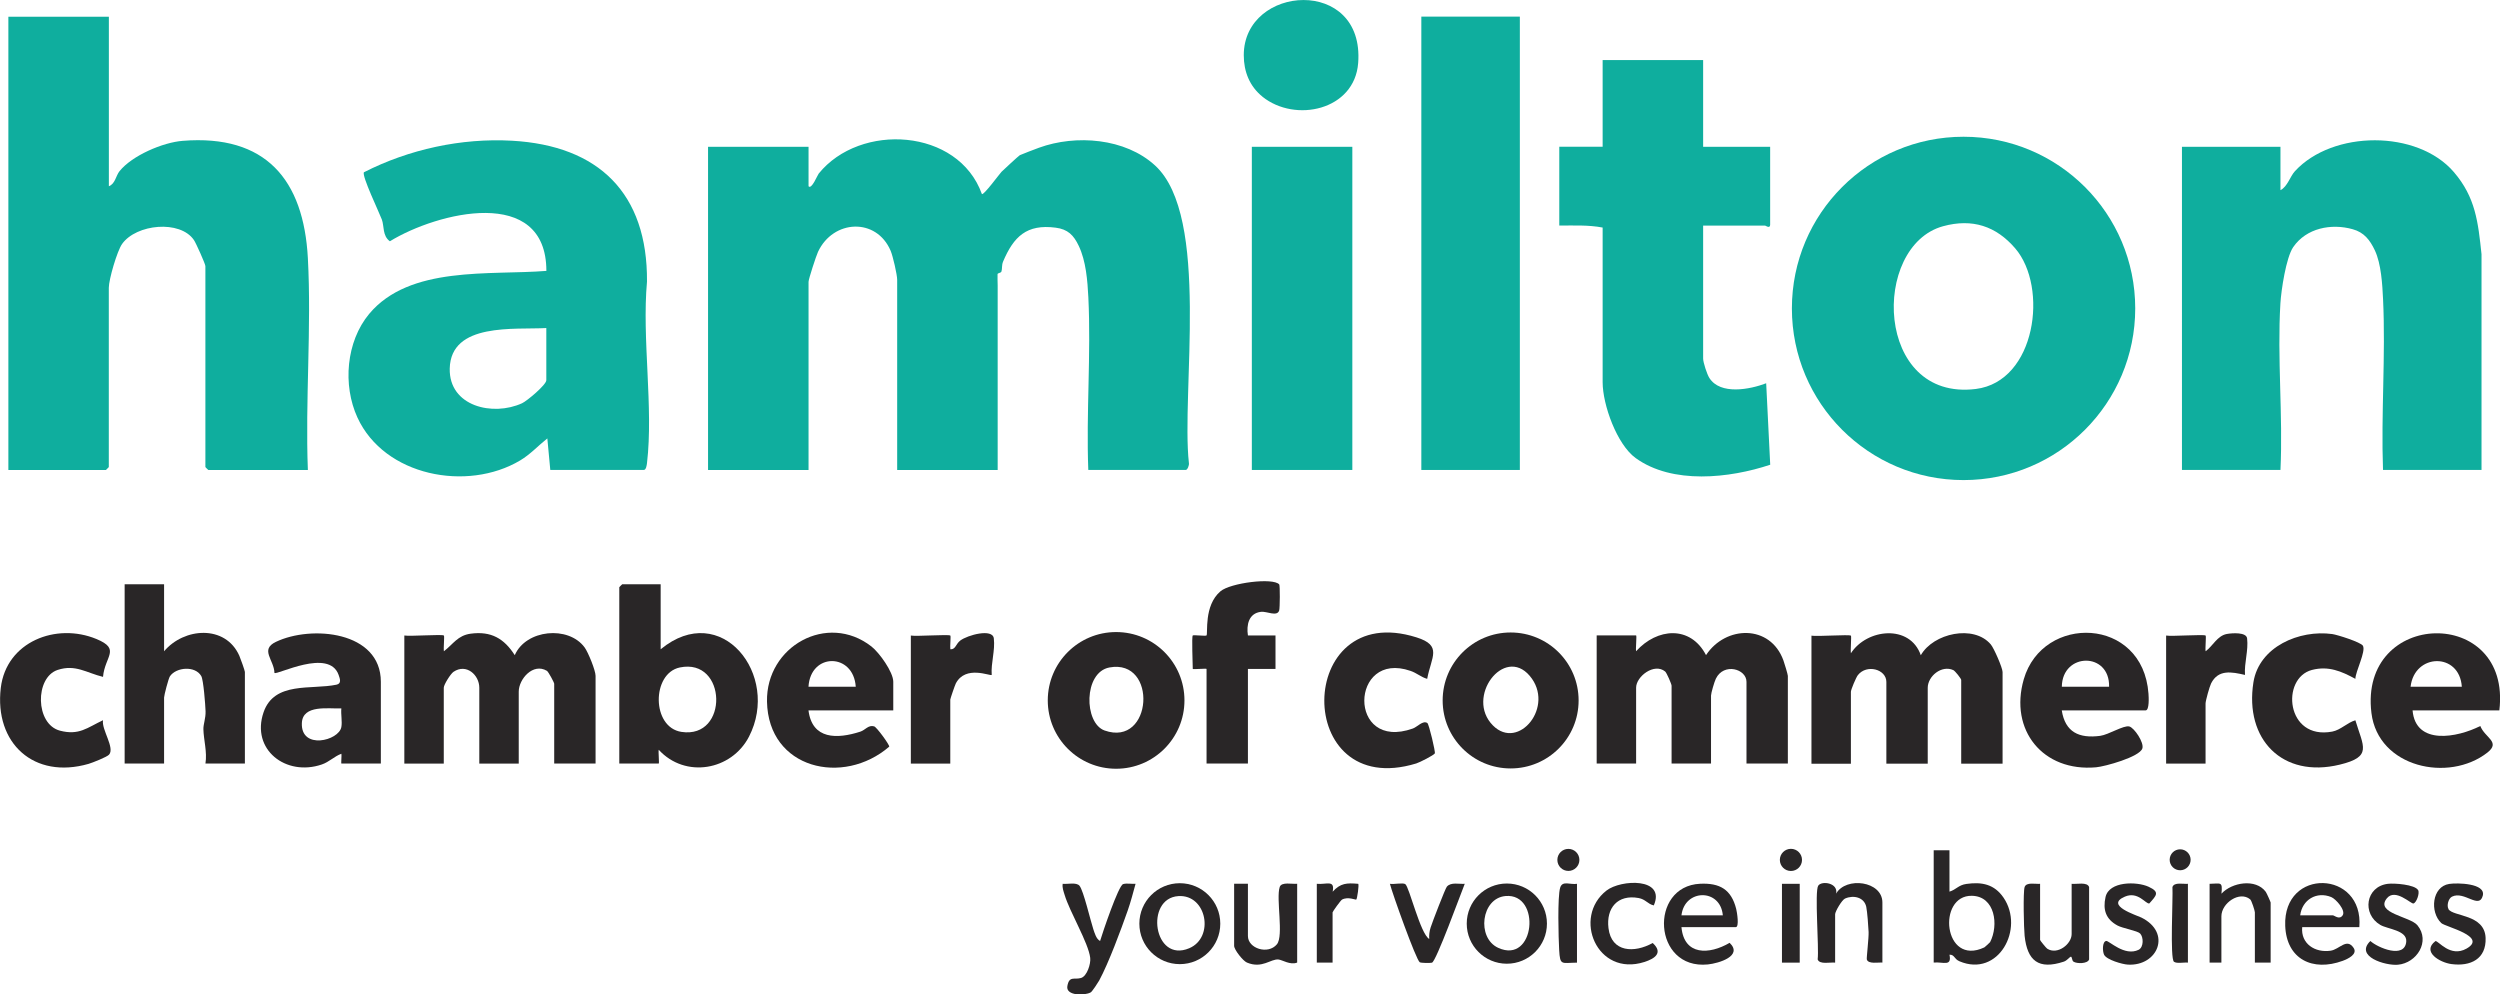 <?xml version="1.0" encoding="UTF-8"?><svg id="Layer_1" xmlns="http://www.w3.org/2000/svg" viewBox="0 0 415.19 165.16"><defs><style>.cls-1{fill:#292627;}.cls-2{fill:#0fae9e;}</style></defs><path class="cls-2" d="M134.27,30.92c.51.64,1.49-1.84,1.69-2.08,6.88-8.53,23.19-7.56,27.11,3.39.3.23,2.98-3.42,3.26-3.7s2.85-2.66,3.04-2.76c.3-.15,2.62-1.03,3.19-1.24,6.11-2.22,14.32-1.61,19.29,2.97,9.19,8.46,4.29,37.63,5.6,49.41.07.34-.24,1.13-.51,1.13h-16.2c-.36-9.45.47-19.24.01-28.65-.14-2.79-.39-6.03-1.59-8.55-.85-1.79-1.81-2.77-3.84-3.03-4.83-.63-6.98,1.5-8.73,5.63-.26.62-.12,1.19-.27,1.64-.1.29-.63.24-.65.45-.03.27.02,1.47.02,1.92v30.6h-16.69v-31.58c0-.86-.71-3.93-1.08-4.81-2.36-5.57-9.55-5.22-12.07.17-.3.64-1.57,4.52-1.57,4.97v31.25h-16.69V24.38h16.69v6.55Z"/><path class="cls-2" d="M18.08,2.78v28.15c1.07-.41,1.15-1.73,1.77-2.5,2.09-2.6,7.19-4.78,10.49-5.04,13.77-1.1,20.09,6.42,20.79,19.49.62,11.54-.45,23.59,0,35.18h-16.53s-.49-.46-.49-.49v-33.38c0-.34-1.57-3.84-1.9-4.32-2.3-3.38-9.57-2.67-11.93.64-.83,1.16-2.21,5.91-2.21,7.28v29.78s-.46.49-.49.49H1.39V2.78h16.69Z"/><path class="cls-2" d="M91.39,78.05l-.49-5.24c-1.54,1.22-2.81,2.64-4.52,3.66-8.79,5.23-22.54,2.62-27.02-7.13-2.47-5.38-1.88-12.61,1.95-17.21,6.73-8.06,20.04-6.39,29.43-7.14-.01-14.28-18.13-9.74-25.99-4.92-1.25-.9-.93-2.5-1.33-3.6s-3.38-7.3-2.98-7.86c7.47-3.81,16.17-5.71,24.59-5.24,14.39.81,22.53,8.72,22.42,23.4-.86,9.5,1.09,20.87,0,30.14-.04.33-.15,1.13-.51,1.13h-15.55ZM90.74,54.48c-5.25.3-15.87-.97-16.05,6.72-.14,6.3,7.17,7.99,12.01,5.77.83-.38,4.03-3.07,4.03-3.82v-8.67Z"/><path class="cls-2" d="M354.61,51.22c0,15.74-12.76,28.51-28.51,28.51s-28.51-12.76-28.51-28.51,12.76-28.51,28.51-28.51,28.51,12.76,28.51,28.51ZM334.69,41.26c-3.18-3.71-7.13-5.02-11.99-3.69-11.98,3.28-11.36,29.11,5.43,27.03,10.01-1.24,12.07-16.91,6.56-23.34Z"/><path class="cls-2" d="M378.74,31.58c1.17-.61,1.58-2.27,2.4-3.16,6.28-6.81,20.32-6.9,26.38.15,3.61,4.2,4.03,8.3,4.6,13.65v35.83s-16.36,0-16.36,0c-.34-9.35.45-19.01.01-28.32-.12-2.51-.31-5.9-1.36-8.14-.83-1.76-1.81-3-3.68-3.52-3.54-1-7.71-.21-9.89,2.98-1.18,1.73-1.99,7.16-2.12,9.33-.55,9.02.44,18.6.01,27.67h-16.36V24.38h16.36v7.2Z"/><path class="cls-2" d="M282.85,9.98v14.4h11.13v12.93c0,.73-.77.16-.82.16h-10.31v22.09c0,.61.64,2.61,1.04,3.22,1.83,2.85,6.71,1.91,9.43.87l.67,13.53c-6.76,2.25-16.24,3.31-22.35-1.11-3.11-2.25-5.48-8.85-5.48-12.59v-25.69c-2.37-.45-4.79-.33-7.2-.33v-13.09h7.2v-14.4h16.69Z"/><rect class="cls-2" x="236.05" y="2.76" width="16.36" height="75.29"/><rect class="cls-2" x="207.9" y="24.38" width="16.69" height="53.67"/><path class="cls-2" d="M209.67,16.06c-2.13-1.72-3.11-4.14-3.11-6.9.02-11.76,20.09-13.09,19,1.3-.59,7.86-10.45,9.98-15.9,5.6Z"/><circle class="cls-1" cx="362.07" cy="142.79" r="1.74"/><path class="cls-1" d="M307.39,105.54c.12.12-.09,2.43,0,2.95,2.66-4.1,9.81-4.86,11.61.33,2.08-3.66,8.79-5.14,11.62-1.8.53.62,1.96,3.91,1.96,4.59v15.22h-6.87v-13.91c0-.21-1.01-1.49-1.31-1.63-1.95-.89-4.25,1.02-4.25,2.94v12.6h-6.87v-13.58c0-2.1-3.25-3-4.73-1.13-.3.37-1.16,2.42-1.16,2.77v11.95h-6.55v-21.27c.92.17,6.31-.23,6.55,0Z"/><path class="cls-1" d="M73.72,105.54c.12.12-.09,2.14,0,2.62,1.56-1.2,2.28-2.62,4.44-2.92,3.4-.46,5.56.8,7.33,3.57,1.85-4.27,8.9-4.96,11.6-1.29.59.8,1.82,3.83,1.82,4.72v14.56h-6.87v-13.25c0-.19-.96-1.99-1.21-2.14-2.31-1.39-4.68,1.39-4.68,3.45v11.95h-6.55v-12.6c0-2.1-2.14-4.08-4.28-2.64-.49.33-1.62,2.14-1.62,2.64v12.6h-6.55v-21.27c.92.17,6.31-.23,6.55,0Z"/><path class="cls-1" d="M296.92,126.81h-6.87v-13.58c0-2.15-3.78-3.22-5.09-.51-.24.49-.8,2.4-.8,2.8v11.29h-6.55v-12.93c0-.27-.81-2.14-1.07-2.36-1.81-1.49-4.82.83-4.82,2.68v12.6h-6.55v-21.27h6.55c.13,0-.1,2.26,0,2.62,3.47-3.85,9.01-4.35,11.61.65,3.25-4.94,10.68-5.15,12.86.9.15.41.73,2.31.73,2.55v14.56Z"/><path class="cls-1" d="M109.72,97.03v10.8c10.05-8.28,19.94,4.29,14.67,14.51-2.91,5.63-10.6,6.98-14.99,2.18-.09.3.11,2.29,0,2.29h-6.55v-29.29s.46-.49.49-.49h6.38ZM112.9,110.85c-4.69.98-4.72,9.94.27,10.7,7.91,1.21,7.59-12.34-.27-10.7Z"/><path class="cls-1" d="M27.25,97.03v11.13c3.31-3.93,10.18-4.46,12.5.75.17.38.92,2.48.92,2.68v15.22h-6.55c.31-1.91-.3-3.93-.34-5.71-.02-.82.4-1.83.36-2.97s-.35-5.2-.71-5.84c-1-1.77-4.18-1.5-5.21.03-.24.35-.97,3.16-.97,3.53v10.96h-6.55v-29.78h6.55Z"/><path class="cls-1" d="M196.71,116.32c0,6.27-5.08,11.35-11.35,11.35s-11.35-5.08-11.35-11.35,5.08-11.35,11.35-11.35,11.35,5.08,11.35,11.35ZM184.25,110.85c-4.32.8-4.26,9.24-.8,10.47,7.99,2.82,8.87-11.96.8-10.47Z"/><path class="cls-1" d="M262.17,116.33c0,6.24-5.05,11.29-11.29,11.29s-11.29-5.05-11.29-11.29,5.05-11.29,11.29-11.29,11.29,5.05,11.29,11.29ZM247.94,120.48c4.26,4.29,10.38-3.21,6.11-8.24s-10.76,3.56-6.11,8.24Z"/><path class="cls-1" d="M63.25,126.81h-6.55c-.08,0,.06-1.38,0-1.63-1.19.43-2.01,1.36-3.28,1.79-5.92,2.01-11.77-2.46-9.65-8.67,1.78-5.2,7.94-3.71,12.11-4.59.86-.18.6-.95.35-1.64-1.6-4.47-10.22.08-10.65-.31-.05-2.16-2.46-3.87.24-5.16,5.89-2.82,17.43-1.78,17.43,6.63v13.58ZM56.7,117.65c-2.13.09-6.46-.69-6.57,2.46-.16,4.46,6.14,2.92,6.56.64.17-.93-.1-2.12,0-3.1Z"/><path class="cls-1" d="M342.41,117.98c.57,3.63,2.88,4.68,6.36,4.23,1.41-.18,3.93-1.81,4.86-1.56.82.22,2.49,2.68,2.16,3.66-.48,1.41-6.21,2.99-7.68,3.12-8.83.79-14.45-6.17-12.01-14.62,3.14-10.86,19.79-10.44,20.71,2.39.04.52.17,2.78-.48,2.78h-13.91ZM350.27,114.05c.14-5.82-7.78-5.72-7.85,0h7.85Z"/><path class="cls-1" d="M415.07,117.98h-14.4c.5,5.86,7.45,4.52,11.25,2.59.75,1.96,3.44,2.64,1.17,4.42-6.41,5.01-18.13,2.49-19.25-6.56-2.14-17.3,23.34-17.89,21.24-.45ZM408.85,114.05c-.38-5.75-7.87-5.59-8.51,0h8.51Z"/><path class="cls-1" d="M148.34,117.98h-14.07c.61,4.86,4.75,4.78,8.61,3.53.82-.26,1.33-1.16,2.29-.88.43.12,2.58,3.08,2.51,3.37-7.63,6.59-20.09,3.73-20.3-7.49-.17-9.17,10.01-14.86,17.34-9.15,1.3,1.01,3.63,4.25,3.63,5.86v4.75ZM142.12,114.05c-.37-5.65-7.51-5.71-7.85,0h7.85Z"/><path class="cls-1" d="M198.08,105.54c.13-.13,2.16.13,2.29,0,.28-.28-.49-4.95,2.32-7.34,1.64-1.4,8.75-2.31,9.76-1.14.14.16.12,3.94-.01,4.33-.36,1.08-2.03.1-3.03.22-2.04.24-2.43,2.19-2.16,3.92h4.58v5.56h-4.58v15.71h-6.87v-15.71c0-.11-2.29.11-2.29,0,0-.81-.2-5.37,0-5.56Z"/><path class="cls-1" d="M392.42,107.24c.54.92-1.23,4.27-1.25,5.5-2.31-1.26-4.48-2.19-7.21-1.48-5.2,1.36-4.34,11.7,3.37,10.24,1.41-.27,2.49-1.49,3.84-1.88,1.33,4.42,2.86,6.05-2.6,7.37-9.51,2.31-15.83-4.2-14.33-13.68.94-5.92,7.64-8.76,13.09-8.01.86.12,4.75,1.36,5.09,1.94Z"/><path class="cls-1" d="M237.02,112.74c-1.01-.28-1.71-.96-2.76-1.32-10.08-3.5-10.53,13.45.38,9.57.75-.27,1.68-1.41,2.41-.91.27.19,1.37,4.82,1.24,5.04-.18.31-2.52,1.5-3.08,1.67-20.55,6.27-20.19-27.31.03-20.94,4.36,1.37,2.46,3.23,1.78,6.89Z"/><path class="cls-1" d="M17.1,112.41c-2.73-.66-4.57-2.13-7.53-1.15-3.79,1.25-3.74,9.02.4,10.09,3.16.82,4.5-.49,7.14-1.74-.29,1.53,2.02,4.62.99,5.73-.35.38-2.74,1.33-3.39,1.52-9.06,2.61-15.67-3.41-14.58-12.61.91-7.68,9.2-10.9,15.9-8.12,4.08,1.7,1.38,2.84,1.08,6.28Z"/><path class="cls-1" d="M157.83,105.54c.11.11-.08,1.85,0,2.29.88.06.89-.87,1.65-1.45,1.21-.92,5.37-2.05,5.57-.36.24,2.04-.49,4.04-.35,6.07-.22.24-4.33-1.69-5.96,1.41-.15.29-.92,2.54-.92,2.68v10.64h-6.55v-21.27c.92.17,6.31-.23,6.55,0Z"/><path class="cls-1" d="M366.3,105.54c.12.12-.09,2.14,0,2.62,1.2-.87,1.93-2.57,3.51-2.87.93-.17,3.26-.32,3.38.73.24,2.04-.49,4.04-.35,6.07-2.22-.51-4.43-.96-5.63,1.41-.26.52-.92,2.88-.92,3.34v9.98h-6.55v-21.27c.92.17,6.31-.23,6.55,0Z"/><path class="cls-1" d="M323.76,141.21v6.87c1.13-.34,1.47-1.09,2.81-1.28,2.6-.37,4.65.06,6.17,2.28,3.53,5.17-.85,13.3-7.31,10.57-.94-.4-.8-1.12-1.67-1.1.42,2.05-1.05,1.15-2.62,1.31v-18.65h2.62ZM330.5,156.48c1.47-2.83.85-7.64-3.02-7.71-5.81-.11-4.76,11.79,2.07,8.57.1-.05.91-.8.94-.86Z"/><path class="cls-1" d="M279.25,153.98c.43,4.74,4.62,4.59,8,2.6,2.26,2.18-1.78,3.4-3.61,3.59-9.14.92-9.83-13-1.29-13.4,3.27-.15,5.17.94,5.99,4.18.13.51.55,3.03-.08,3.03h-9ZM279.25,152.01h6.87c-.39-4.49-6.35-4.42-6.87,0Z"/><path class="cls-1" d="M391.83,153.98h-9.49c-.26,2.75,2.13,4.29,4.72,3.91,1.48-.22,2.66-2.17,3.81-.48.73,1.07-.96,1.85-1.8,2.16-4.98,1.83-9.33-.25-9.55-5.8-.39-9.75,13.09-9.29,12.31.22ZM382.01,152.01h5.4c.28,0,1.1.82,1.65,0s-1.13-2.72-1.9-3.03c-2.44-.99-4.82.45-5.15,3.02Z"/><path class="cls-1" d="M202.66,153.4c0,3.71-3.01,6.72-6.72,6.72s-6.72-3.01-6.72-6.72,3.01-6.72,6.72-6.72,6.72,3.01,6.72,6.72ZM195.71,148.82c-5.62.35-4.15,11.18,1.79,8.66,4.24-1.79,2.91-8.96-1.79-8.66Z"/><path class="cls-1" d="M256.91,153.39c0,3.68-2.98,6.66-6.66,6.66s-6.66-2.98-6.66-6.66,2.98-6.66,6.66-6.66,6.66,2.98,6.66,6.66ZM250.03,148.81c-4.05.36-4.83,6.94-1.22,8.6,6.15,2.83,7.2-9.13,1.22-8.6Z"/><path class="cls-1" d="M182.7,156.27c.41-1.37,3.04-9.19,3.82-9.44.61-.19,1.43,0,2.07-.05-.4,1.45-.8,3.01-1.3,4.43-1.15,3.27-3.15,8.68-4.74,11.63-.19.35-1.17,1.83-1.39,1.96-1.01.59-4.17.59-3.9-1.01.3-1.79,1.17-1.04,2.27-1.37,1-.29,1.65-2.36,1.53-3.34-.29-2.49-3.41-7.63-4.26-10.49-.18-.6-.41-1.16-.31-1.81.79.09,2.27-.3,2.79.32.67.81,1.84,5.86,2.29,7.2.21.62.5,1.68,1.13,1.97Z"/><path class="cls-1" d="M338.81,146.78v9.33c0,.09,1,1.32,1.18,1.44,1.69,1.1,4.06-.76,4.06-2.42v-8.35c.8.1,2.6-.37,2.9.54v12.02c-.24.74-2.03.73-2.59.37-.3-.2-.22-.91-.47-.82-.22.08-.6.64-1.15.82-4.18,1.38-6.06-.14-6.5-4.3-.13-1.21-.27-7.27,0-8.09.29-.87,1.82-.47,2.57-.54Z"/><path class="cls-1" d="M304.77,159.87c-.8-.1-2.6.37-2.9-.54.25-1.86-.54-11.33.1-12.25.6-.86,3.36-.44,2.96,1.33,1.64-2.87,7.69-2.1,7.69,1.47v9.98c-.66-.06-2.36.3-2.59-.53-.06-.22.34-3.58.3-4.54s-.22-3.36-.39-4.19c-.35-1.61-2.15-1.99-3.53-1.37-.53.24-1.64,2.15-1.64,2.61v8.02Z"/><path class="cls-1" d="M207.25,146.78v8.67c0,2.08,3.35,3.14,4.81,1.38,1.17-1.41-.17-7.58.47-9.52.3-.91,2.1-.44,2.9-.54v13.09c-1.15.46-2.47-.45-3.11-.51-1.29-.13-2.7,1.57-5.23.51-.67-.28-2.13-2.14-2.13-2.78v-10.31h2.29Z"/><path class="cls-1" d="M366.96,146.78c1.87-.03,2.18-.45,1.97,1.64,1.74-1.89,5.69-2.55,7.35-.32.15.2.82,1.7.82,1.79v9.98h-2.62v-8.35c0-.25-.54-1.96-.78-2.16-1.76-1.46-4.78.62-4.78,2.82v7.69h-1.96v-13.09Z"/><path class="cls-1" d="M274.66,150.37c-1.03-.23-1.34-1.01-2.53-1.23-3.47-.64-5.41,1.67-5,5,.49,4.06,4.32,4.16,7.34,2.47,1.78,1.62.38,2.59-1.37,3.15-7.89,2.53-12-7.42-6.3-11.86,2.39-1.86,9.87-2.19,7.86,2.46Z"/><path class="cls-1" d="M401.59,147.82c.3.51-.28,2.12-.78,2.23-.41.09-3.03-2.59-4.42-.85-1.98,2.48,3.89,3,5.09,4.47,2.18,2.67-.1,6.27-3.26,6.55-2.05.18-7.21-1.37-4.56-3.94,1.25,1.13,5.7,3,5.96.11.17-1.9-3.11-2.08-4.3-2.78-3.11-1.82-2.45-6.38,1.25-6.83,1.05-.13,4.48.11,5.02,1.05Z"/><path class="cls-1" d="M355.42,155.03c-.46-.46-2.9-.86-3.75-1.32-1.93-1.04-2.47-2.6-1.99-4.74.6-2.64,5.17-2.6,7.13-1.71s1.31,1.46.14,2.78c-.59.14-1.86-2.07-4.06-1.13-3.39,1.45,1.94,3.08,2.73,3.47,5.1,2.52,2.75,8.11-2.24,7.82-.91-.05-3.53-.8-3.94-1.64-.28-.57-.32-2.16.34-2.29.46-.09,3.05,2.62,5.39,1.47.87-.43.83-2.12.25-2.71Z"/><path class="cls-1" d="M233.38,146.83c.66.41,2.5,8.27,3.98,9.11-.04-.66.03-1.27.23-1.9.25-.81,2.44-6.5,2.7-6.79.69-.79,2.01-.4,2.97-.47-.64,1.56-4.76,12.94-5.45,13.1-.32.08-1.8.06-2.02-.07-.6-.36-4.57-11.46-4.96-13.03.64.12,2.12-.22,2.56.05Z"/><path class="cls-1" d="M406.62,150.97c.74,1.29,6.04.81,6.18,4.81.12,3.5-2.51,4.75-5.67,4.33-1.92-.25-4.99-2.04-2.66-3.82.49-.08,2.45,2.78,5.16,1.25,3.59-2.03-3.52-3.6-4.19-4.24-1.94-1.84-1.55-6.06,1.31-6.5,1.33-.21,6.12-.12,5.58,1.95-.6,2.32-3.07-.85-5.11.16-.61.3-.91,1.5-.58,2.06Z"/><path class="cls-1" d="M218.7,146.78c1.57.16,3.04-.74,2.62,1.31,1.32-1.44,2.34-1.47,4.25-1.31.16.16-.17,2.51-.33,2.62-.1.07-1.38-.53-2.36,0-.22.12-1.57,1.99-1.57,2.12v8.35h-2.62v-13.09Z"/><rect class="cls-1" x="295.94" y="146.78" width="2.95" height="13.09"/><path class="cls-1" d="M261.9,146.78v13.09c-2.59.03-2.81.55-2.96-2.11-.11-1.96-.3-8.83.17-10.35.38-1.22,1.68-.44,2.79-.63Z"/><path class="cls-1" d="M363.36,146.78v13.09c-.64-.08-1.81.2-2.31-.14-.7-.48-.14-10.75-.26-12.41.29-.87,1.82-.47,2.57-.54Z"/><circle class="cls-1" cx="297.43" cy="142.81" r="1.84"/><circle class="cls-1" cx="260.47" cy="142.81" r="1.83"/></svg>